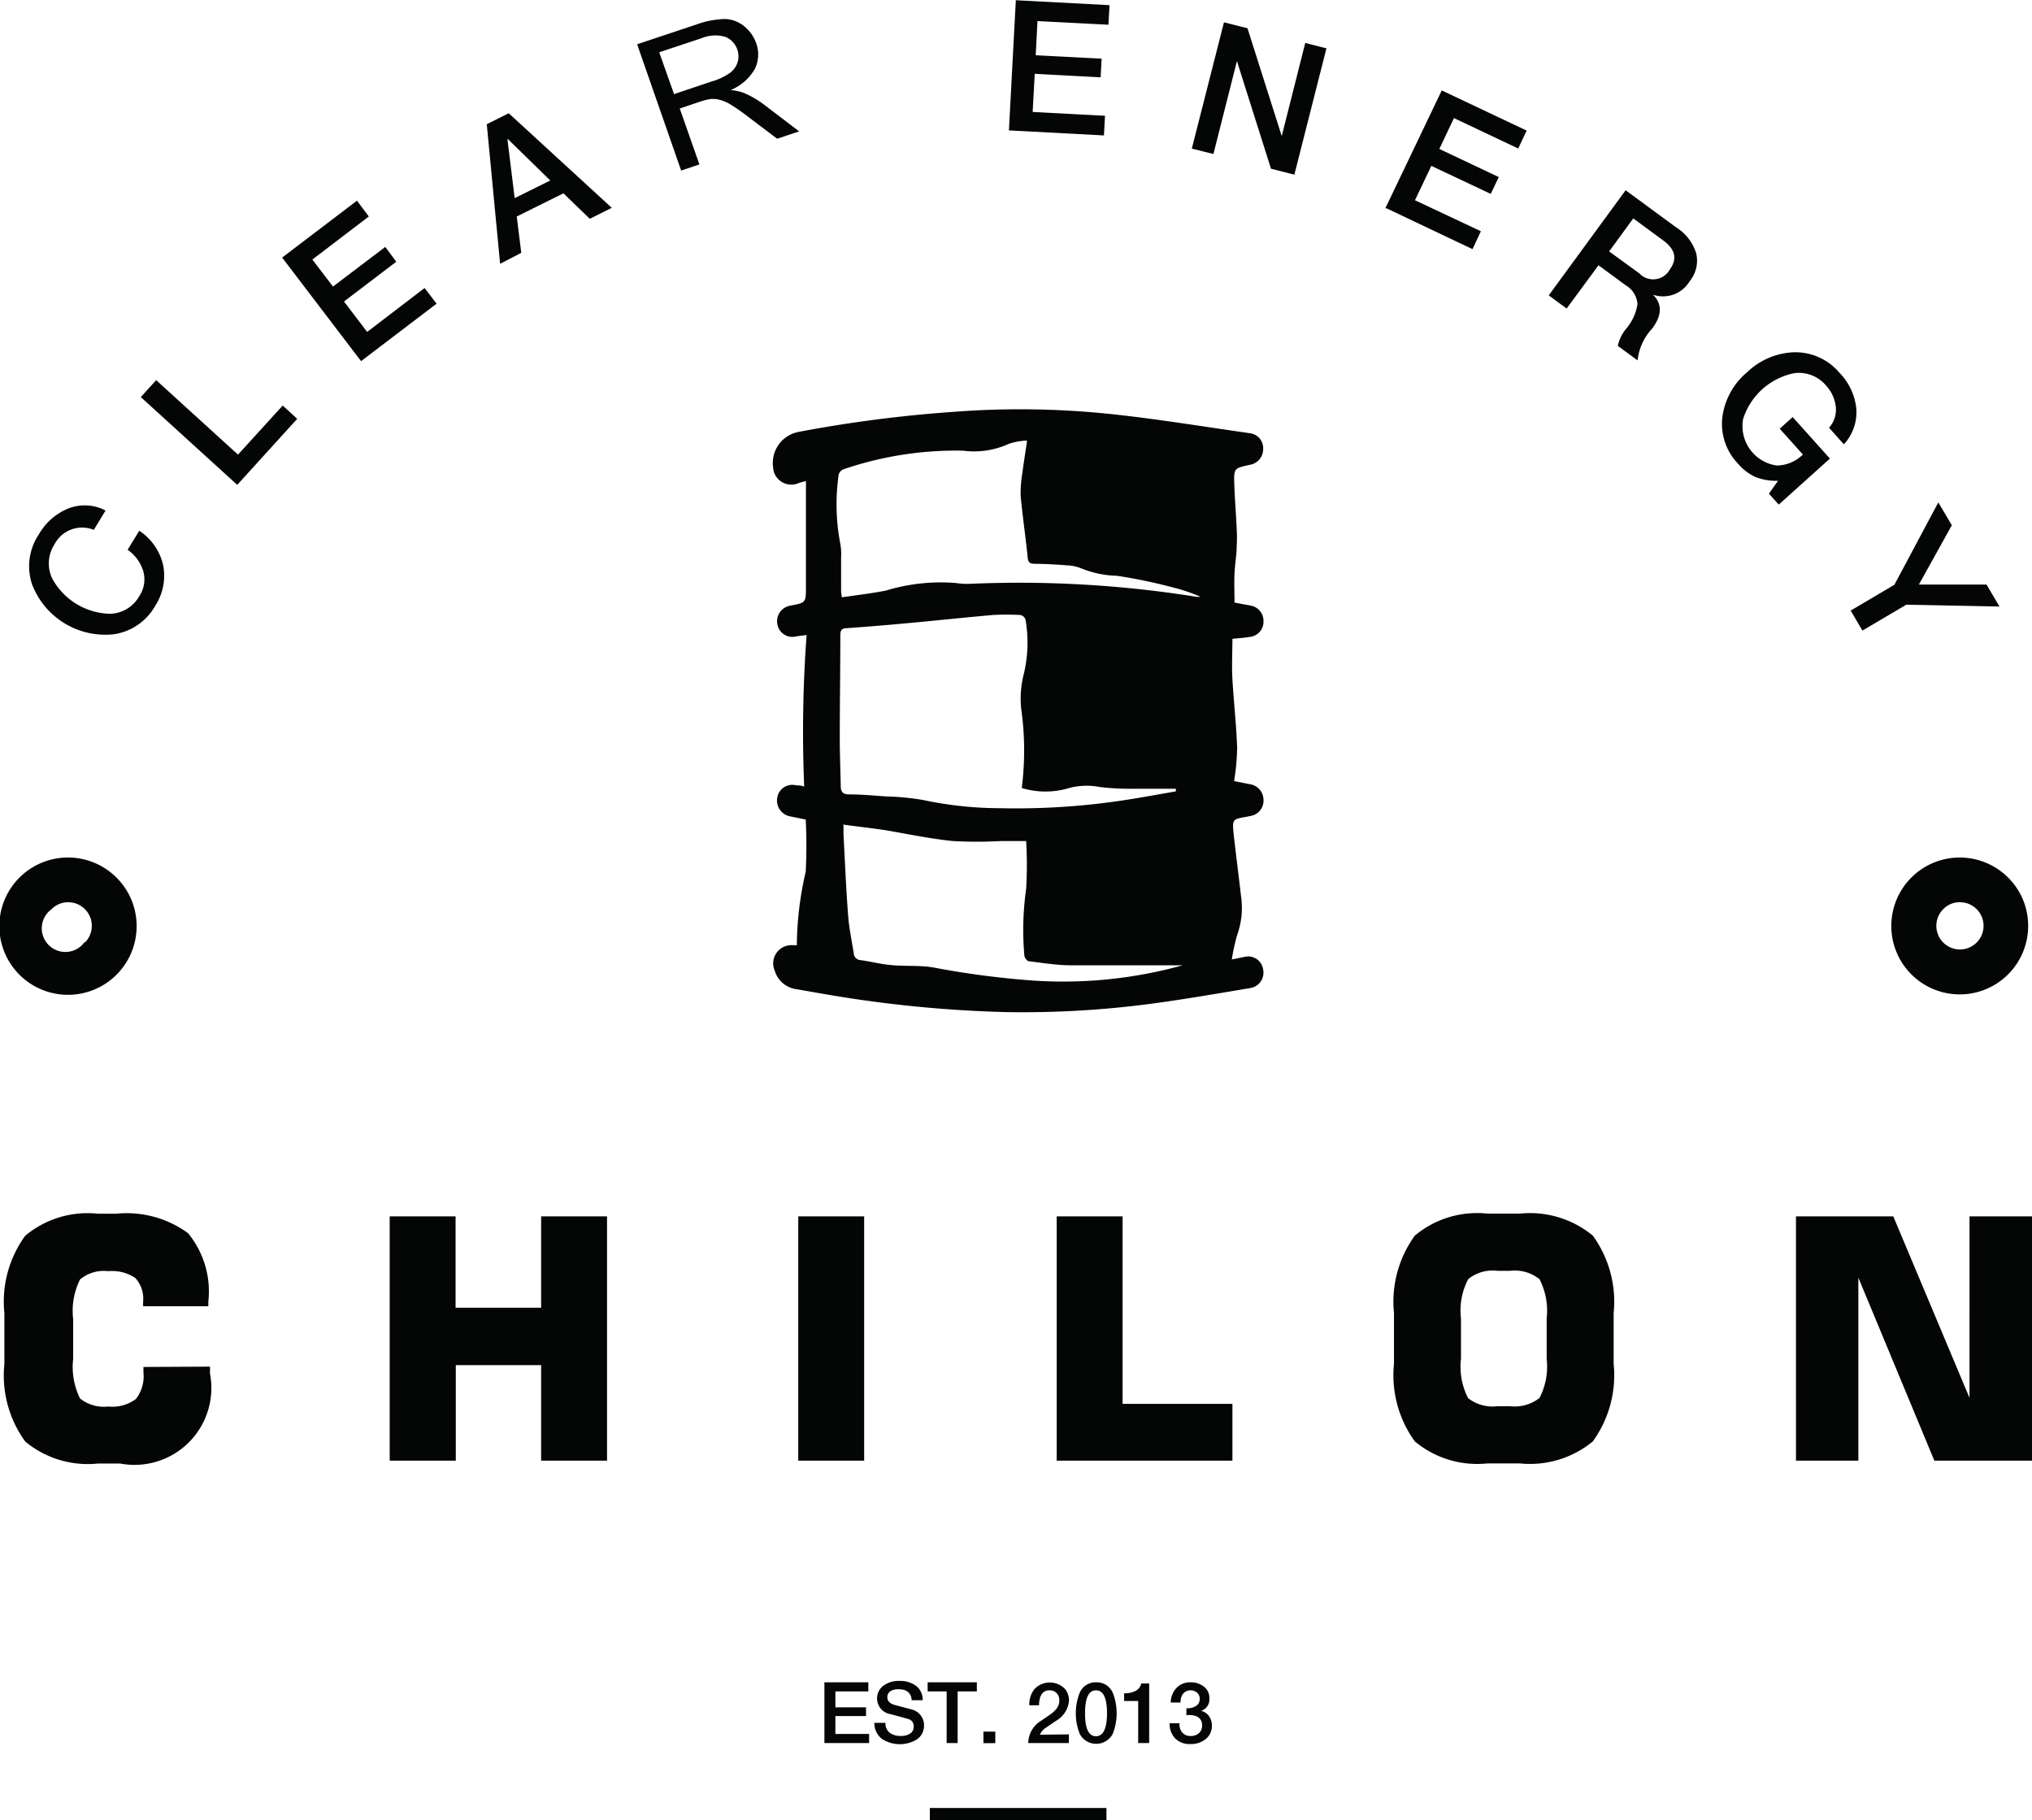 <svg xmlns="http://www.w3.org/2000/svg" width="18.501" height="16.572" viewBox="0 0 18.501 16.572"><path d="M557.21,66.734l.345-.116a.552.552,0,0,0,.165-.078.194.194,0,0,0,.07-.1.192.192,0,0,0-.114-.228.33.33,0,0,0-.216.013l-.385.128.135.381Zm.064.694-.4-1.148.54-.18a.817.817,0,0,1,.258-.05.289.289,0,0,1,.174.064.35.35,0,0,1,.112.156.3.3,0,0,1-.012.234.452.452,0,0,1-.221.193.456.456,0,0,1,.118.025.851.851,0,0,1,.187.108l.319.243-.2.067-.245-.185a1.915,1.915,0,0,0-.171-.121.358.358,0,0,0-.11-.049.235.235,0,0,0-.083-.006.662.662,0,0,0-.092.023l-.186.063.179.509-.161.054Zm1.479,5.966h0c0,.036,0,.059,0,.082.013.244.023.489.042.734.008.115.033.23.051.344a.065.065,0,0,0,.061.064c.092.012.184.037.278.045.13.013.263,0,.392.023a7.831,7.831,0,0,0,.916.119,4.068,4.068,0,0,0,1.349-.14h-.209c-.151,0-.3,0-.453,0-.12,0-.241,0-.361,0s-.251-.021-.378-.037c-.016,0-.039-.031-.041-.05a2.639,2.639,0,0,1,.016-.609,3.721,3.721,0,0,0,0-.435h-.229a4.007,4.007,0,0,1-.438,0c-.209-.021-.414-.065-.621-.1-.124-.018-.247-.032-.379-.05Zm1.663-3.506h0a.62.62,0,0,0-.156.029.762.762,0,0,1-.418.063,3.171,3.171,0,0,0-1.088.169.073.073,0,0,0-.045.049,1.9,1.9,0,0,0,.013.62.517.517,0,0,1,.009.137c0,.1,0,.2,0,.3a.506.506,0,0,0,.007.06c.137-.02.267-.035.4-.061a1.717,1.717,0,0,1,.641-.069.63.63,0,0,0,.13.007,10.248,10.248,0,0,1,2.056.118.16.16,0,0,0,.038,0,1.563,1.563,0,0,0-.255-.086,4.635,4.635,0,0,0-.506-.105.923.923,0,0,1-.323-.067.373.373,0,0,0-.134-.028c-.095-.008-.192-.013-.288-.014-.042,0-.063-.009-.067-.056-.019-.188-.046-.373-.064-.56a1.082,1.082,0,0,1,.017-.219c.01-.088.026-.175.041-.284Zm1.363,3.191h0v-.021c-.131,0-.261,0-.392,0a2.311,2.311,0,0,1-.3-.016.626.626,0,0,0-.279.009.74.74,0,0,1-.432,0,2.708,2.708,0,0,0-.005-.72.908.908,0,0,1,.019-.3,1.219,1.219,0,0,0,.02-.513.062.062,0,0,0-.047-.042,2.337,2.337,0,0,0-.251,0c-.26.023-.521.051-.782.075-.183.017-.367.032-.549.045-.047,0-.057.024-.057.066,0,.312-.005.622-.005.933,0,.148.006.293.009.44,0,.047.016.072.067.074.117,0,.232.011.348.019a2.226,2.226,0,0,1,.338.033,3.4,3.4,0,0,0,.7.074,6.531,6.531,0,0,0,1.185-.082c.137-.022.273-.047.411-.071Zm.508,1.533.116-.023a.137.137,0,0,1,.17.111.142.142,0,0,1-.114.172c-.293.049-.586.1-.881.14a8.9,8.9,0,0,1-1.356.079,11.349,11.349,0,0,1-1.462-.134c-.146-.023-.29-.049-.433-.074a.238.238,0,0,1-.2-.168.166.166,0,0,1,.16-.233h.041a3.034,3.034,0,0,1,.081-.669,4.7,4.7,0,0,0,0-.475l-.144-.029a.147.147,0,0,1-.115-.172.139.139,0,0,1,.173-.11c.02,0,.042,0,.072.011a12.011,12.011,0,0,1,.022-1.38c-.046.007-.074.009-.1.014a.138.138,0,0,1-.166-.111.144.144,0,0,1,.117-.17c.143-.027.143-.027.143-.173v-.961a.557.557,0,0,0-.066.018.166.166,0,0,1-.233-.143.288.288,0,0,1,.227-.322,12.092,12.092,0,0,1,1.409-.183,7.913,7.913,0,0,1,1.444.02c.421.045.84.114,1.26.174a.137.137,0,0,1,.122.14.145.145,0,0,1-.123.148c-.142.031-.145.031-.14.177s.016.271.022.406a1.243,1.243,0,0,1,0,.15c0,.086-.016.171-.02.255s0,.17,0,.266l.145.027a.141.141,0,0,1,.119.143.139.139,0,0,1-.12.142c-.054.009-.108.012-.163.018,0,.123-.007.245,0,.367.012.209.036.418.043.628a2.035,2.035,0,0,1-.028.3l.146.029a.144.144,0,0,1,.122.141.141.141,0,0,1-.121.148l-.033.007c-.129.022-.131.023-.118.155.021.191.046.382.068.572a.732.732,0,0,1-.036.35,1.83,1.83,0,0,0-.048.218Zm6.783-.154a.215.215,0,0,0-.152-.367.207.207,0,0,0-.152.063.215.215,0,0,0,.152.367.216.216,0,0,0,.152-.063Zm.469-.152a.623.623,0,1,1-.182-.439.617.617,0,0,1,.182.439Zm-8.392,8.143h-1.608v-.112h1.608v.112Zm.728-.955v-.065a.146.146,0,0,0,.083-.018.072.072,0,0,0,.038-.068.07.07,0,0,0-.023-.055.092.092,0,0,0-.062-.022.085.085,0,0,0-.067.032.126.126,0,0,0-.022.079h-.09a.2.2,0,0,1,.052-.132.169.169,0,0,1,.129-.052.19.19,0,0,1,.117.036.128.128,0,0,1,.054.108.109.109,0,0,1-.076.116v0a.115.115,0,0,1,.072.047.146.146,0,0,1,.027.09.151.151,0,0,1-.057.12.206.206,0,0,1-.137.045.184.184,0,0,1-.141-.052.193.193,0,0,1-.05-.137h.09a.119.119,0,0,0,.024.083.1.1,0,0,0,.077.033.113.113,0,0,0,.076-.026.092.092,0,0,0,.029-.072c0-.064-.048-.1-.143-.092Zm-.567-.131v-.07a.216.216,0,0,0,.1-.02.1.1,0,0,0,.056-.07h.072v.543h-.1v-.383Zm-.256.321h0c.065,0,.1-.07.1-.209s-.033-.209-.1-.209-.1.069-.1.209.033.209.1.209Zm0-.491a.158.158,0,0,1,.152.094.509.509,0,0,1,0,.376.17.17,0,0,1-.3,0,.509.509,0,0,1,0-.376.157.157,0,0,1,.152-.094Zm-.247.474v.079h-.37a.242.242,0,0,1,.12-.205c.023-.017.049-.033.073-.05a.3.3,0,0,0,.063-.056.12.12,0,0,0,.027-.073.1.1,0,0,0-.017-.062.086.086,0,0,0-.074-.034c-.059,0-.092.045-.094.136h-.088a.221.221,0,0,1,.048-.149.192.192,0,0,1,.276,0,.165.165,0,0,1,.037.109.235.235,0,0,1-.122.184l-.089.061a.142.142,0,0,0-.054.063Zm-.778-.025h.108v.105h-.108v-.105Zm-.508-.366v-.083h.448v.083h-.175v.47h-.1v-.47Zm-.484.286h.1a.106.106,0,0,0,.04.091.157.157,0,0,0,.1.028.14.14,0,0,0,.092-.027.072.072,0,0,0,.025-.057.066.066,0,0,0-.046-.069s-.058-.017-.164-.045a.145.145,0,0,1-.059-.264.235.235,0,0,1,.139-.039.249.249,0,0,1,.15.044.159.159,0,0,1,.062.132h-.1c-.005-.065-.044-.1-.12-.1a.149.149,0,0,0-.068.014.064.064,0,0,0-.034.058c0,.035.023.059.067.071l.158.042a.142.142,0,0,1,.082.058.136.136,0,0,1,.027.084.15.15,0,0,1-.07.133.3.3,0,0,1-.312-.007.181.181,0,0,1-.07-.15Zm-.456.184v-.553h.4v.083h-.3v.145h.279V81.5h-.279v.163h.307v.083Zm8.846-2.571V76.951h.886l.694,1.652V76.951h.569v2.224h-.889l-.692-1.666v1.666Zm-3.05-1.293h0v.365a.622.622,0,0,0,.065.359.362.362,0,0,0,.269.073h.11a.364.364,0,0,0,.271-.075.621.621,0,0,0,.065-.357v-.365a.627.627,0,0,0-.065-.359.36.36,0,0,0-.271-.076h-.11a.353.353,0,0,0-.268.075.616.616,0,0,0-.066.36Zm-.61-.05a1.025,1.025,0,0,1,.19-.706.884.884,0,0,1,.662-.2h.293a.9.9,0,0,1,.665.2,1.024,1.024,0,0,1,.19.706v.461a1.027,1.027,0,0,1-.19.707.9.9,0,0,1-.665.2h-.293a.888.888,0,0,1-.662-.2,1.027,1.027,0,0,1-.19-.707v-.461Zm-3.071,1.343V76.951h.6v1.707h1v.517Zm-2.353-2.224h.6v2.224h-.6V76.951Zm-3.72,2.224V76.951h.6v.832H556v-.832h.6v2.224H556v-.87h-.777v.87Zm-1.636-.856v.063a.7.7,0,0,1-.819.819h-.2a.889.889,0,0,1-.663-.2,1.022,1.022,0,0,1-.19-.707v-.461a1.02,1.02,0,0,1,.19-.706.885.885,0,0,1,.663-.2h.164a.944.944,0,0,1,.655.177.835.835,0,0,1,.185.621v.044h-.594v-.041a.28.28,0,0,0-.071-.216.378.378,0,0,0-.246-.062.337.337,0,0,0-.257.075.64.64,0,0,0-.063.36v.365a.643.643,0,0,0,.063.359.346.346,0,0,0,.257.073.358.358,0,0,0,.251-.068.334.334,0,0,0,.069-.241v-.051Zm-1.139-3.861a.215.215,0,0,0-.152-.367.208.208,0,0,0-.151.063.215.215,0,1,0,.3.3Zm.471-.152a.625.625,0,1,1-.183-.439.622.622,0,0,1,.183.439Zm15.608-2.867.105.179.4-.236.848.017-.118-.2-.616,0,.3-.54-.123-.208-.4.75-.4.236Zm-.192-1.386-.465.418-.089-.1.083-.117a.514.514,0,0,1-.208-.035.468.468,0,0,1-.156-.12.522.522,0,0,1-.142-.433.642.642,0,0,1,.224-.4.65.65,0,0,1,.428-.182.526.526,0,0,1,.414.188.547.547,0,0,1,.152.322.428.428,0,0,1-.113.328l-.135-.151a.245.245,0,0,0,.061-.195.341.341,0,0,0-.09-.191.321.321,0,0,0-.29-.11.614.614,0,0,0-.463.416.362.362,0,0,0,.306.424.343.343,0,0,0,.238-.1l-.211-.235.118-.106.338.377Zm-1.79-2.187h0l-.219.3.275.2a.173.173,0,0,0,.276-.033c.072-.1.052-.186-.06-.268l-.272-.2Zm-.769.7.7-.957.457.336a.427.427,0,0,1,.186.24.294.294,0,0,1-.059.251.283.283,0,0,1-.335.124l0,0c.085.084.083.186-.006.307a.5.5,0,0,0-.134.291l-.18-.132a.362.362,0,0,1,.079-.16.451.451,0,0,0,.1-.221.218.218,0,0,0-.109-.172l-.246-.181-.29.394-.167-.123Zm-1.488-.792L564.2,66.7l.773.366-.077.163-.585-.277-.133.281.541.256-.073.153-.541-.255-.149.313.6.282-.076.163-.784-.372Zm-1.762-.543.293-1.151.214.054.312.982.214-.848.193.049-.292,1.15-.213-.054-.31-.98h0l-.214.846-.193-.048Zm-1.665-.167.063-1.185.853.045-.01.178-.646-.033-.016.311.6.031-.009.17-.6-.032-.019.347.659.035-.01.179-.865-.046Zm-4.566.08h0l.066.537.324-.161-.386-.377Zm-.067,1.13-.121-1.266.2-.1.938.861-.2.1-.24-.232-.425.211.041.331-.193.1Zm-1.264.893-.72-.945.681-.518.108.144-.514.392.188.246.476-.361.1.135-.476.362.211.277.523-.4.109.143-.689.524Zm-1.128,1.125-.879-.8.14-.154.745.678.407-.447.132.121-.545.6Zm-1.2.233-.107.176a.283.283,0,0,0-.357.13.321.321,0,0,0-.023.31.614.614,0,0,0,.531.324.315.315,0,0,0,.264-.162.274.274,0,0,0,.034-.231.372.372,0,0,0-.141-.19l.106-.173a.511.511,0,0,1,.217.311.5.5,0,0,1-.071.371.518.518,0,0,1-.375.26.713.713,0,0,1-.748-.457.521.521,0,0,1,.062-.451.547.547,0,0,1,.27-.237A.405.405,0,0,1,552.03,70.523Z" transform="translate(-551.073 -65.877)" fill="#040505" fill-rule="evenodd"/></svg>